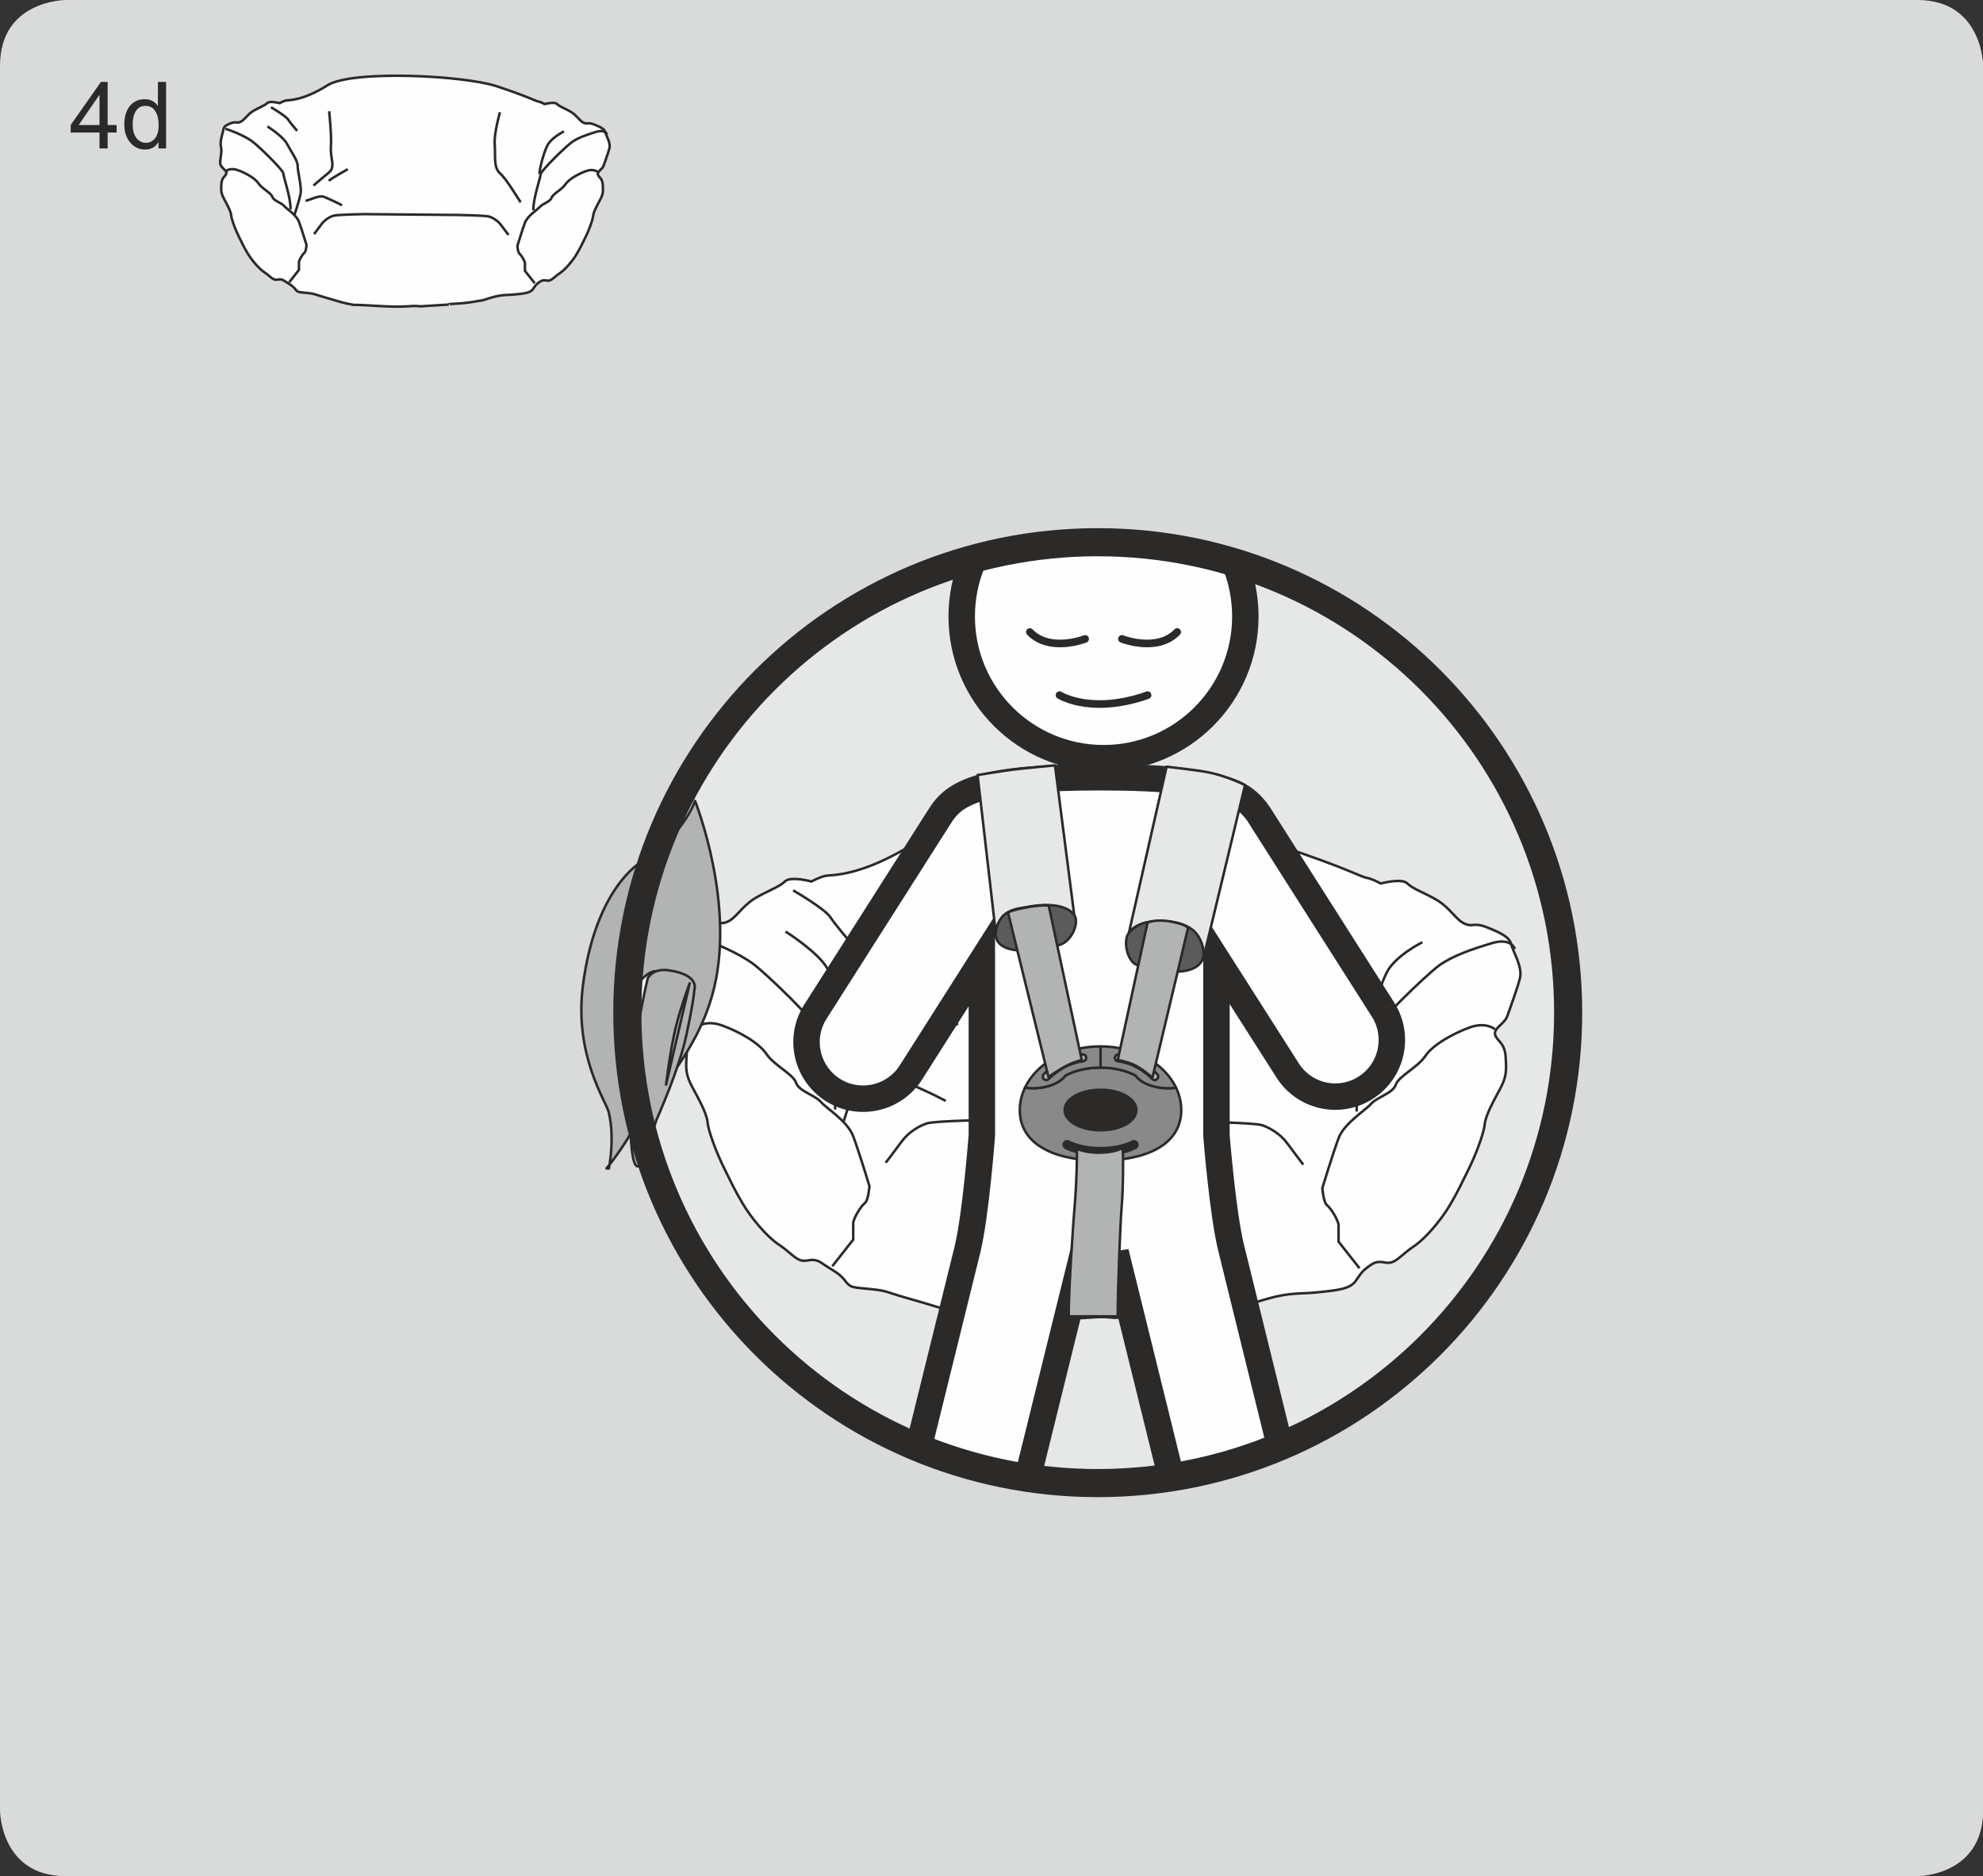 <?xml version="1.0" encoding="UTF-8"?>
<!DOCTYPE svg PUBLIC "-//W3C//DTD SVG 1.1//EN" "http://www.w3.org/Graphics/SVG/1.1/DTD/svg11.dtd">
<!-- Creator: CorelDRAW 2017 -->
<svg xmlns="http://www.w3.org/2000/svg" xml:space="preserve" width="60.25mm" height="57mm" version="1.1" style="shape-rendering:geometricPrecision; text-rendering:geometricPrecision; image-rendering:optimizeQuality; fill-rule:evenodd; clip-rule:evenodd"
viewBox="0 0 2840.12 2686.92"
 xmlns:xlink="http://www.w3.org/1999/xlink">
 <rect x="0" y="0" width="2840.12" height="2686.92" fill="#333333" stroke="none"/>
 <defs>
  <style type="text/css">
   <![CDATA[
    .str4 {stroke:#2B2A29;stroke-width:0;stroke-miterlimit:22.926}
    .str7 {stroke:#2B2A29;stroke-width:40.26;stroke-miterlimit:4}
    .str5 {stroke:#2B2A29;stroke-width:37.88;stroke-miterlimit:4}
    .str2 {stroke:#2B2A29;stroke-width:3.59;stroke-miterlimit:4}
    .str3 {stroke:#2B2A29;stroke-width:3.59;stroke-linejoin:round;stroke-miterlimit:4}
    .str6 {stroke:#2B2A29;stroke-width:10.91;stroke-linecap:round;stroke-linejoin:round;stroke-miterlimit:4}
    .str0 {stroke:#2B2A29;stroke-width:11.71;stroke-linecap:round;stroke-linejoin:round;stroke-miterlimit:4}
    .str1 {stroke:#2B2A29;stroke-width:3.59;stroke-linecap:round;stroke-linejoin:round;stroke-miterlimit:4}
    .fil2 {fill:none}
    .fil5 {fill:none;fill-rule:nonzero}
    .fil1 {fill:#FEFEFE}
    .fil9 {fill:#E6E7E7}
    .fil3 {fill:#B2B3B3}
    .fil11 {fill:#898989}
    .fil10 {fill:#5B5B5B}
    .fil12 {fill:#2B2A29}
    .fil8 {fill:#FEFEFE;fill-rule:nonzero}
    .fil7 {fill:#E6E7E7;fill-rule:nonzero}
    .fil0 {fill:#D9DADA;fill-rule:nonzero}
    .fil4 {fill:#B2B3B3;fill-rule:nonzero}
    .fil6 {fill:#2B2A29;fill-rule:nonzero}
    .fil13 {fill:#2B2A29;fill-rule:nonzero}
   ]]>
  </style>
 </defs>
 <g id="Слой_x0020_1">
  <path class="fil0" d="M94.27 0c0,0 -94.27,0 -94.27,94.27l0 2498.38c0,0 0,94.27 94.27,94.27l2651.57 0c0,0 94.27,0 94.27,-94.27l0 -2498.38c0,0 0,-94.27 -94.27,-94.27l-2651.57 0z"/>
  <path class="fil1" d="M743.98 856.74c0,0 98.38,-350.85 410.15,-415.24 311.77,-64.39 426.98,-50.84 426.98,-50.84l3.41 101.69c0,0 -644.24,-71.37 -740.05,362.64 -22.47,101.64 24.99,189.76 24.99,189.76l-91.49 -27.11 -33.99 -160.9z"/>
  <path class="fil2 str0" d="M743.98 856.74c0,0 98.38,-350.85 410.15,-415.24 311.77,-64.39 426.98,-50.84 426.98,-50.84l3.41 101.69c0,0 -644.24,-71.37 -740.05,362.64 -22.47,101.64 24.99,189.76 24.99,189.76l-91.49 -27.11 -33.99 -160.9"/>
  <path class="fil1" d="M2401.33 856.74c0,0 -98.36,-350.85 -410.15,-415.24 -311.8,-64.39 -427.03,-50.84 -427.03,-50.84l-3.42 101.69c0,0 644.31,-71.37 740.11,362.64 22.49,101.64 -24.96,189.76 -24.96,189.76l91.46 -27.11 33.99 -160.9z"/>
  <path class="fil2 str0" d="M2401.33 856.74c0,0 -98.36,-350.85 -410.15,-415.24 -311.8,-64.39 -427.03,-50.84 -427.03,-50.84l-3.42 101.69c0,0 644.31,-71.37 740.11,362.64 22.49,101.64 -24.96,189.76 -24.96,189.76l91.46 -27.11 33.99 -160.9"/>
  <path class="fil3" d="M2271.85 1673.48c0,0 -8.88,-41.51 0,-80.09 3.69,-15.9 50.1,-81.73 37.08,-182.47 -17.86,-138.34 -81.6,-175.05 -81.6,-175.05 0,0 -57.41,-33.94 -78.97,-88.7 0,0 -60.6,151.4 -24.51,278.25 25.53,89.92 87.95,145.64 108.09,183.11 20.19,37.5 43.27,64.87 43.27,64.87l-3.36 0.08z"/>
  <path class="fil2 str1" d="M2271.85 1673.48c0,0 -8.88,-41.51 0,-80.09 3.69,-15.9 50.1,-81.73 37.08,-182.47 -17.86,-138.34 -81.6,-175.05 -81.6,-175.05 0,0 -57.41,-33.94 -78.97,-88.7 0,0 -60.6,151.4 -24.51,278.25 25.53,89.92 87.95,145.64 108.09,183.11 20.19,37.5 43.27,64.87 43.27,64.87l-3.36 0.08"/>
  <path class="fil4" d="M867.9 923.97c-24.13,8.2 -37.02,34.41 -28.79,58.53l85.46 250.76c8.28,24.08 34.46,37 58.59,28.8 24.13,-8.27 37.03,-34.47 28.8,-58.57l-85.52 -250.76c-8.24,-24.1 -34.41,-36.97 -58.54,-28.77z"/>
  <path class="fil5 str1" d="M867.9 923.97c-24.13,8.2 -37.02,34.41 -28.79,58.53l85.46 250.76c8.28,24.08 34.46,37 58.59,28.8 24.13,-8.27 37.03,-34.47 28.8,-58.57l-85.52 -250.76c-8.24,-24.1 -34.41,-36.97 -58.54,-28.77"/>
  <path class="fil6" d="M859.14 969.45c-4.53,0.45 -7.85,4.58 -7.37,9.1 0.45,4.57 4.54,7.9 9.11,7.41l59.2 -6.12c4.54,-0.5 7.87,-4.57 7.37,-9.14 -0.41,-4.54 -4.53,-7.85 -9.1,-7.33l-59.22 6.09z"/>
  <path class="fil5 str2" d="M859.14 969.45c-4.53,0.45 -7.85,4.58 -7.37,9.1 0.45,4.57 4.54,7.9 9.11,7.41l59.2 -6.12c4.54,-0.5 7.87,-4.57 7.37,-9.14 -0.41,-4.54 -4.53,-7.85 -9.1,-7.33l-59.22 6.09"/>
  <path class="fil6" d="M889.21 1038.96c-4.57,0.5 -7.88,4.53 -7.43,9.13 0.52,4.51 4.56,7.83 9.13,7.37l59.22 -6.16c4.57,-0.48 7.9,-4.52 7.4,-9.09 -0.48,-4.53 -4.52,-7.87 -9.09,-7.37l-59.22 6.12z"/>
  <path class="fil5 str2" d="M889.21 1038.96c-4.57,0.5 -7.88,4.53 -7.43,9.13 0.52,4.51 4.56,7.83 9.13,7.37l59.22 -6.16c4.57,-0.48 7.9,-4.52 7.4,-9.09 -0.48,-4.53 -4.52,-7.87 -9.09,-7.37l-59.22 6.12"/>
  <path class="fil6" d="M918 1108.45c-4.58,0.49 -7.9,4.53 -7.43,9.1 0.51,4.57 4.55,7.87 9.13,7.41l59.22 -6.12c4.57,-0.47 7.85,-4.57 7.4,-9.11 -0.49,-4.57 -4.54,-7.9 -9.1,-7.43l-59.22 6.15z"/>
  <path class="fil5 str2" d="M918 1108.45c-4.58,0.49 -7.9,4.53 -7.43,9.1 0.51,4.57 4.55,7.87 9.13,7.41l59.22 -6.12c4.57,-0.47 7.85,-4.57 7.4,-9.11 -0.49,-4.57 -4.54,-7.9 -9.1,-7.43l-59.22 6.15"/>
  <path class="fil6" d="M938.53 1177.92c-4.54,0.5 -7.88,4.57 -7.4,9.15 0.5,4.59 4.54,7.85 9.13,7.43l59.22 -6.15c4.57,-0.47 7.85,-4.57 7.4,-9.1 -0.48,-4.62 -4.57,-7.9 -9.13,-7.48l-59.22 6.15z"/>
  <path class="fil5 str2" d="M938.53 1177.92c-4.54,0.5 -7.88,4.57 -7.4,9.15 0.5,4.59 4.54,7.85 9.13,7.43l59.22 -6.15c4.57,-0.47 7.85,-4.57 7.4,-9.1 -0.48,-4.62 -4.57,-7.9 -9.13,-7.48l-59.22 6.15"/>
  <path class="fil3" d="M843.6 856.76c45.66,132.62 135.08,404.26 135.08,404.26 0,0 -70.84,43.8 -134.86,10.05 -40.1,-21.19 -43.49,-66.95 -43.49,-66.95 0,0 -18.93,-3.26 -27.87,-49.02 -10.72,-55.03 -27.8,-296.64 -27.8,-296.64 0,0 6.68,68.73 33.36,97.08 39.68,42.22 56.87,-28.95 56.87,-28.95l8.72 -69.83z"/>
  <path class="fil2 str1" d="M843.6 856.76c45.66,132.62 135.08,404.26 135.08,404.26 0,0 -70.84,43.8 -134.86,10.05 -40.1,-21.19 -43.49,-66.95 -43.49,-66.95 0,0 -18.93,-3.26 -27.87,-49.02 -10.72,-55.03 -27.8,-296.64 -27.8,-296.64 0,0 6.68,68.73 33.36,97.08 39.68,42.22 56.87,-28.95 56.87,-28.95l8.72 -69.83"/>
  <path class="fil3" d="M808.82 1190.8c0,0 -10.04,-128.2 -23.41,-190.68l23.41 190.68z"/>
  <path class="fil2 str1" d="M808.82 1190.8c0,0 -10.04,-128.2 -23.41,-190.68l23.41 190.68"/>
  <path class="fil4" d="M2280.76 921.08c24.1,8.23 36.97,34.41 28.78,58.54l-85.47 250.76c-8.27,24.13 -34.44,37 -58.57,28.8 -24.1,-8.26 -37.05,-34.47 -28.8,-58.57l85.52 -250.74c8.16,-24.11 34.41,-36.98 58.54,-28.78z"/>
  <path class="fil5 str1" d="M2280.76 921.08c24.1,8.23 36.97,34.41 28.78,58.54l-85.47 250.76c-8.27,24.13 -34.44,37 -58.57,28.8 -24.1,-8.26 -37.05,-34.47 -28.8,-58.57l85.52 -250.74c8.16,-24.11 34.41,-36.98 58.54,-28.78"/>
  <path class="fil6" d="M2289.53 966.56c4.52,0.48 7.88,4.57 7.37,9.09 -0.5,4.57 -4.51,7.9 -9.12,7.42l-59.2 -6.12c-4.57,-0.49 -7.85,-4.57 -7.43,-9.11 0.51,-4.52 4.55,-7.85 9.13,-7.37l59.25 6.09z"/>
  <path class="fil5 str2" d="M2289.53 966.56c4.52,0.48 7.88,4.57 7.37,9.09 -0.5,4.57 -4.51,7.9 -9.12,7.42l-59.2 -6.12c-4.57,-0.49 -7.85,-4.57 -7.43,-9.11 0.51,-4.52 4.55,-7.85 9.13,-7.37l59.25 6.09"/>
  <path class="fil6" d="M2259.46 1036.07c4.52,0.5 7.88,4.53 7.36,9.13 -0.5,4.51 -4.51,7.83 -9.11,7.37l-59.23 -6.15c-4.54,-0.49 -7.83,-4.53 -7.37,-9.1 0.49,-4.53 4.56,-7.87 9.13,-7.37l59.22 6.12z"/>
  <path class="fil5 str2" d="M2259.46 1036.07c4.52,0.5 7.88,4.53 7.36,9.13 -0.5,4.51 -4.51,7.83 -9.11,7.37l-59.23 -6.15c-4.54,-0.49 -7.83,-4.53 -7.37,-9.1 0.49,-4.53 4.56,-7.87 9.13,-7.37l59.22 6.12"/>
  <path class="fil6" d="M2230.67 1105.55c4.54,0.5 7.88,4.54 7.4,9.13 -0.5,4.58 -4.54,7.83 -9.13,7.39l-59.25 -6.12c-4.51,-0.43 -7.83,-4.51 -7.37,-9.12 0.48,-4.55 4.56,-7.9 9.13,-7.4l59.22 6.12z"/>
  <path class="fil5 str2" d="M2230.67 1105.55c4.54,0.5 7.88,4.54 7.4,9.13 -0.5,4.58 -4.54,7.83 -9.13,7.39l-59.25 -6.12c-4.51,-0.43 -7.83,-4.51 -7.37,-9.12 0.48,-4.55 4.56,-7.9 9.13,-7.4l59.22 6.12"/>
  <path class="fil6" d="M2210.1 1175.03c4.58,0.5 7.89,4.57 7.43,9.14 -0.51,4.59 -4.57,7.89 -9.13,7.43l-59.25 -6.15c-4.54,-0.47 -7.85,-4.57 -7.37,-9.1 0.49,-4.62 4.54,-7.9 9.1,-7.48l59.22 6.15z"/>
  <path class="fil5 str2" d="M2210.1 1175.03c4.58,0.5 7.89,4.57 7.43,9.14 -0.51,4.59 -4.57,7.89 -9.13,7.43l-59.25 -6.15c-4.54,-0.47 -7.85,-4.57 -7.37,-9.1 0.49,-4.62 4.54,-7.9 9.1,-7.48l59.22 6.15"/>
  <path class="fil3" d="M2300.55 856.49c-45.73,132.67 -134.55,404.53 -134.55,404.53 0,0 70.87,43.8 134.9,10.05 40.1,-21.19 43.45,-66.94 43.45,-66.94 0,0 18.96,-3.31 27.87,-49.07 10.76,-55.03 27.01,-296 27.01,-296 0,0 -4.92,67.12 -30.87,96.3 -44.6,50.16 -59.7,-28.85 -59.7,-28.85l-8.12 -70.01z"/>
  <path class="fil2 str1" d="M2300.55 856.49c-45.73,132.67 -134.55,404.53 -134.55,404.53 0,0 70.87,43.8 134.9,10.05 40.1,-21.19 43.45,-66.94 43.45,-66.94 0,0 18.96,-3.31 27.87,-49.07 10.76,-55.03 27.01,-296 27.01,-296 0,0 -4.92,67.12 -30.87,96.3 -44.6,50.16 -59.7,-28.85 -59.7,-28.85l-8.12 -70.01"/>
  <path class="fil3" d="M2335.86 1190.8c0,0 10.05,-128.2 23.38,-190.68l-23.38 190.68z"/>
  <path class="fil2 str1" d="M2335.86 1190.8c0,0 10.05,-128.2 23.38,-190.68l-23.38 190.68"/>
  <path class="fil1" d="M2251.42 1465.23c-8.76,-61.83 -43.5,-77.73 -47.73,-73.72 -3.22,2.99 34.21,147.59 34.21,147.59 0,0 19.37,-32.24 13.52,-73.87z"/>
  <path class="fil2 str1" d="M2251.42 1465.23c-8.76,-61.83 -43.5,-77.73 -47.73,-73.72 -3.22,2.99 34.21,147.59 34.21,147.59 0,0 19.37,-32.24 13.52,-73.87"/>
  <path class="fil3" d="M2216.11 1400.91c0,0 30.32,119.67 24.51,224.95 -5.76,105.25 -31.01,-7.02 -36.72,-21.4 -3.24,-7.93 -32.13,-71.83 -42.86,-121.08 -11.44,-53.02 -11.59,-65.67 -11.59,-65.67 0,0 -8.88,-21.37 36.25,-28.02 23.8,-3.51 30.4,11.23 30.4,11.23z"/>
  <path class="fil2 str1" d="M2216.11 1400.91c0,0 30.32,119.67 24.51,224.95 -5.76,105.25 -31.01,-7.02 -36.72,-21.4 -3.24,-7.93 -32.13,-71.83 -42.86,-121.08 -11.44,-53.02 -11.59,-65.67 -11.59,-65.67 0,0 -8.88,-21.37 36.25,-28.02 23.8,-3.51 30.4,11.23 30.4,11.23"/>
  <path class="fil3" d="M2156.07 1408.34c0,0 12.42,32.56 19.72,62.11 8.21,33.21 14.15,82.95 14.15,82.95l-33.87 -145.06z"/>
  <path class="fil2 str1" d="M2156.07 1408.34c0,0 12.42,32.56 19.72,62.11 8.21,33.21 14.15,82.95 14.15,82.95l-33.87 -145.06"/>
  <path class="fil7" d="M1732.26 2569.03c222.44,0 528.32,-178.43 540.93,-183.64 106.98,-44.37 274.42,-228.09 337.03,-361.33 62.58,-133.22 96.22,-270.43 65.97,-399.64 -30.32,-129.08 -167.48,-288.47 -197.79,-330.84 -30.22,-42.39 -56.49,-58.57 -72.62,-62.61 -16.16,-4.04 -100.91,40.39 -131.23,52.48 -30.3,12.12 -32.23,18.19 -50.39,-18.16 -18.2,-36.31 1.98,-102.92 8.01,-137.24 6.07,-34.29 -1.98,-68.62 2.06,-108.98 4.01,-40.37 20.14,-129.16 20.14,-143.28 0,-14.12 20.17,-135.23 18.19,-161.47 -2.03,-26.24 -18.19,-161.49 -34.32,-195.76 -16.16,-34.31 -40.36,-74.7 -54.5,-98.91 -14.12,-24.21 -70.64,-86.77 -129.14,-98.93 0,0 -73.64,-16.63 -102.07,12.16 -28.43,28.77 -22.2,52.45 -70.62,60.53 -48.48,8.08 -119.05,2.03 -195.8,-6.03 -76.7,-8.08 -232.2,34.29 -276.62,28.27 -44.4,-6.07 -68.61,-50.45 -145.32,-68.65 -76.69,-18.19 -100.92,-38.36 -159.43,-26.28 -58.53,12.16 -115.02,74.72 -129.17,98.93 -14.14,24.21 -38.35,64.6 -54.5,98.91 -16.16,34.27 -32.29,169.52 -34.31,195.76 -2.03,26.24 18.14,147.36 18.14,161.47 0,14.12 16.16,102.9 20.2,143.28 4.03,40.36 -4.04,74.69 2,108.98 6.09,34.32 26.28,100.94 8.08,137.24 -18.16,36.35 -20.14,30.28 -50.45,18.16 -30.28,-12.09 -115.06,-56.52 -131.19,-52.48 -16.13,4.04 -42.37,20.22 -72.66,62.61 -30.25,42.37 -167.48,201.77 -197.74,330.84 -30.28,129.21 -50.47,266.42 12.12,399.64 62.54,133.24 230.04,351.2 337.01,395.62 106.98,44.37 224.05,149.35 540.93,149.35l359.05 0z"/>
  <path class="fil5 str3" d="M1732.26 2569.03c222.44,0 528.32,-178.43 540.93,-183.64 106.98,-44.37 274.42,-228.09 337.03,-361.33 62.58,-133.22 96.22,-270.43 65.97,-399.64 -30.32,-129.08 -167.48,-288.47 -197.79,-330.84 -30.22,-42.39 -56.49,-58.57 -72.62,-62.61 -16.16,-4.04 -100.91,40.39 -131.23,52.48 -30.3,12.12 -32.23,18.19 -50.39,-18.16 -18.2,-36.31 1.98,-102.92 8.01,-137.24 6.07,-34.29 -1.98,-68.62 2.06,-108.98 4.01,-40.37 20.14,-129.16 20.14,-143.28 0,-14.12 20.17,-135.23 18.19,-161.47 -2.03,-26.24 -18.19,-161.49 -34.32,-195.76 -16.16,-34.31 -40.36,-74.7 -54.5,-98.91 -14.12,-24.21 -70.64,-86.77 -129.14,-98.93 0,0 -73.64,-16.63 -102.07,12.16 -28.43,28.77 -22.2,52.45 -70.62,60.53 -48.48,8.08 -119.05,2.03 -195.8,-6.03 -76.7,-8.08 -232.2,34.29 -276.62,28.27 -44.4,-6.07 -68.61,-50.45 -145.32,-68.65 -76.69,-18.19 -100.92,-38.36 -159.43,-26.28 -58.53,12.16 -115.02,74.72 -129.17,98.93 -14.14,24.21 -38.35,64.6 -54.5,98.91 -16.16,34.27 -32.29,169.52 -34.31,195.76 -2.03,26.24 18.14,147.36 18.14,161.47 0,14.12 16.16,102.9 20.2,143.28 4.03,40.36 -4.04,74.69 2,108.98 6.09,34.32 26.28,100.94 8.08,137.24 -18.16,36.35 -20.14,30.28 -50.45,18.16 -30.28,-12.09 -115.06,-56.52 -131.19,-52.48 -16.13,4.04 -42.37,20.22 -72.66,62.61 -30.25,42.37 -167.48,201.77 -197.74,330.84 -30.28,129.21 -50.47,266.42 12.12,399.64 62.54,133.24 230.04,351.2 337.01,395.62 106.98,44.37 224.05,149.35 540.93,149.35l359.05 0"/>
  <path class="fil8" d="M1682.66 1881.98c-1.4,-3.3 28.97,-0.6 78.14,-8.8 49.19,-8.27 20.18,-3.54 54.29,-13.1 34.1,-9.63 46.89,-6.62 72.83,-9.33 25.99,-2.76 44.98,-4.46 53.13,-15.45 8.23,-10.97 7.83,-13.63 21.5,-23.21 13.64,-9.6 20.47,-1.37 30.02,-4.09 9.56,-2.76 16.39,-12.34 32.74,-23.3 16.39,-10.97 38.25,-37.03 50.55,-57.54 12.27,-20.59 17.71,-32.89 27.27,-52.12 9.63,-19.22 21.87,-50.68 23.26,-64.35 1.33,-13.7 12.31,-32.86 21.79,-50.69 9.56,-17.84 9.59,-26.04 8.23,-46.6 -1.4,-20.57 -12.31,-21.97 -15.03,-31.49 -2.68,-9.63 13.64,-15.1 17.72,-27.46 4.14,-12.37 13.66,-37 17.78,-53.46 4.11,-16.39 -9.55,-37 -12.24,-47.96 -2.83,-10.94 -13.7,-16.43 -34.24,-24.63 -20.4,-8.24 -20.4,0 -32.71,-5.51 -12.27,-5.47 -20.5,-21.93 -38.21,-32.89 -17.78,-10.99 -35.54,-16.46 -43.7,-24.66 -8.18,-8.26 -38.25,0 -38.25,0 0,0 -12.24,-6.87 -20.46,-8.2 -8.24,-1.4 -27.27,-13.64 -127,-46.66 -99.63,-33.01 -443.91,-50.8 -520.3,-2.84 -76.45,47.99 -118.77,45.22 -126.94,46.61 -8.26,1.38 -20.51,8.22 -20.51,8.22 0,0 -30.05,-8.26 -38.24,0 -8.17,8.2 -25.91,13.67 -43.67,24.63 -17.78,11.03 -25.95,27.42 -38.25,32.89 -12.27,5.5 -12.27,-2.71 -32.78,5.5 -20.47,8.24 -18.47,13.69 -21.22,24.68 -2.69,11.01 -9.93,31.53 -5.82,47.94 4.08,16.48 -5.7,41.16 -1.61,53.48 4.11,12.34 20.45,17.82 17.74,27.37 -2.72,9.64 -13.67,10.99 -15.03,31.55 -1.36,20.57 -1.33,28.77 8.23,46.63 9.51,17.79 20.47,37 21.82,50.69 1.36,13.67 13.67,45.15 23.23,64.34 9.53,19.19 15,31.53 27.31,52.06 12.27,20.59 34.1,46.65 50.52,57.61 16.4,10.94 23.23,20.53 32.74,23.26 9.56,2.71 16.4,-5.45 30.07,4.11 13.63,9.56 24.55,13.72 32.74,24.7 8.2,10.93 10.91,9.6 36.85,12.32 25.95,2.74 18.48,3.36 52.64,12.94 34.14,9.59 54.49,16.81 69.83,19.64 49.09,8.88 -23.93,0.15 86.71,6.99 110.72,6.85 99.6,-2.6 140.48,1.55l86.03 -5.35z"/>
  <path class="fil5 str2" d="M1682.66 1881.98c-1.4,-3.3 28.97,-0.6 78.14,-8.8 49.19,-8.27 20.18,-3.54 54.29,-13.1 34.1,-9.63 46.89,-6.62 72.83,-9.33 25.99,-2.76 44.98,-4.46 53.13,-15.45 8.23,-10.97 7.83,-13.63 21.5,-23.21 13.64,-9.6 20.47,-1.37 30.02,-4.09 9.56,-2.76 16.39,-12.34 32.74,-23.3 16.39,-10.97 38.25,-37.03 50.55,-57.54 12.27,-20.59 17.71,-32.89 27.27,-52.12 9.63,-19.22 21.87,-50.68 23.26,-64.35 1.33,-13.7 12.31,-32.86 21.79,-50.69 9.56,-17.84 9.59,-26.04 8.23,-46.6 -1.4,-20.57 -12.31,-21.97 -15.03,-31.49 -2.68,-9.63 13.64,-15.1 17.72,-27.46 4.14,-12.37 13.66,-37 17.78,-53.46 4.11,-16.39 -9.55,-37 -12.24,-47.96 -2.83,-10.94 -13.7,-16.43 -34.24,-24.63 -20.4,-8.24 -20.4,0 -32.71,-5.51 -12.27,-5.47 -20.5,-21.93 -38.21,-32.89 -17.78,-10.99 -35.54,-16.46 -43.7,-24.66 -8.18,-8.26 -38.25,0 -38.25,0 0,0 -12.24,-6.87 -20.46,-8.2 -8.24,-1.4 -27.27,-13.64 -127,-46.66 -99.63,-33.01 -443.91,-50.8 -520.3,-2.84 -76.45,47.99 -118.77,45.22 -126.94,46.61 -8.26,1.38 -20.51,8.22 -20.51,8.22 0,0 -30.05,-8.26 -38.24,0 -8.17,8.2 -25.91,13.67 -43.67,24.63 -17.78,11.03 -25.95,27.42 -38.25,32.89 -12.27,5.5 -12.27,-2.71 -32.78,5.5 -20.47,8.24 -18.47,13.69 -21.22,24.68 -2.69,11.01 -9.93,31.53 -5.82,47.94 4.08,16.48 -5.7,41.16 -1.61,53.48 4.11,12.34 20.45,17.82 17.74,27.37 -2.72,9.64 -13.67,10.99 -15.03,31.55 -1.36,20.57 -1.33,28.77 8.23,46.63 9.51,17.79 20.47,37 21.82,50.69 1.36,13.67 13.67,45.15 23.23,64.34 9.53,19.19 15,31.53 27.31,52.06 12.27,20.59 34.1,46.65 50.52,57.61 16.4,10.94 23.23,20.53 32.74,23.26 9.56,2.71 16.4,-5.45 30.07,4.11 13.63,9.56 24.55,13.72 32.74,24.7 8.2,10.93 10.91,9.6 36.85,12.32 25.95,2.74 18.48,3.36 52.64,12.94 34.14,9.59 54.49,16.81 69.83,19.64 49.09,8.88 -23.93,0.15 86.71,6.99 110.72,6.85 99.6,-2.6 140.48,1.55l86.03 -5.35"/>
  <path class="fil5 str2" d="M1866.58 1667.94c0,0 -12.54,-16.31 -22.58,-30.07 -10.04,-13.79 -25.04,-22.57 -36.32,-26.36 -11.29,-3.78 -94.01,-5.02 -94.01,-5.02l-292.21 -2.61c0,0 -82.73,1.24 -94.06,5.01 -11.22,3.76 -26.26,12.55 -36.3,26.34 -10.05,13.78 -22.58,30.03 -22.58,30.03"/>
  <polyline class="fil5 str4" points="723.81,1264.62 723.78,1264.84 723.69,1265.45 723.53,1266.46 723.31,1267.82 723.02,1269.53 722.67,1271.55 722.26,1273.86 721.79,1276.45 721.25,1279.27 720.65,1282.33 719.98,1285.58 719.25,1289.01 718.46,1292.6 717.61,1296.32 716.69,1300.15 715.8,1303.7 "/>
  <polyline class="fil5 str4" points="703.09,1341.47 702.43,1342.92 700.75,1346.26 699.01,1349.43 697.21,1352.37 695.34,1355.08 693.41,1357.54 691.42,1359.71 691.42,1359.71 689.34,1361.96 687.17,1364.61 684.92,1367.65 682.6,1371.05 680.58,1374.23 "/>
  <polyline class="fil5 str4" points="661.85,1409.44 660.27,1412.78 657.81,1418.12 655.4,1423.5 653.04,1428.87 650.74,1434.22 648.52,1439.52 646.38,1444.74 645.87,1446 "/>
  <polyline class="fil5 str4" points="632.46,1483.57 631.86,1485.8 631.33,1488.16 631,1490.08 630.88,1491.54 630.88,1491.54 630.85,1493.2 630.74,1495.76 630.58,1499.15 630.37,1503.33 630.12,1508.27 629.85,1513.93 629.54,1520.24 629.41,1523.27 "/>
  <polyline class="fil5 str4" points="627.97,1563.15 627.8,1569.78 627.61,1579.57 627.46,1589.69 627.38,1600.1 627.38,1603.06 "/>
  <polyline class="fil5 str4" points="627.81,1642.96 627.83,1643.7 628.19,1654.88 628.66,1666.08 629.26,1677.28 629.62,1682.83 "/>
  <polyline class="fil5 str4" points="633.26,1722.56 634.42,1731.51 635.95,1741.71 637.67,1751.59 639.59,1761.12 639.77,1761.92 "/>
  <polyline class="fil5 str4" points="650.24,1800.42 652.19,1806.61 655.24,1815.83 658.43,1825.07 661.74,1834.31 663.18,1838.17 "/>
  <polyline class="fil5 str4" points="677.86,1875.27 679.72,1879.72 683.5,1888.52 687.3,1897.17 691.11,1905.65 693.92,1911.8 "/>
  <polyline class="fil5 str4" points="711.21,1947.76 713.36,1952.04 716.83,1958.83 720.2,1965.3 723.44,1971.42 726.55,1977.19 729.5,1982.58 729.79,1983.09 "/>
  <polyline class="fil5 str4" points="751.29,2016.63 754,2020.05 757.9,2024.86 762.23,2030.08 766.96,2035.67 772.06,2041.59 776.96,2047.19 "/>
  <polyline class="fil5 str4" points="803.94,2076.59 808.95,2081.81 815.87,2088.91 822.95,2096.01 830.15,2103.08 832.06,2104.91 "/>
  <polyline class="fil5 str4" points="861.54,2131.79 866.95,2136.39 874.28,2142.36 881.53,2148 888.68,2153.28 893.02,2156.29 "/>
  <polyline class="fil5 str4" points="928.1,2175.03 933.43,2176.51 933.43,2176.51 938.92,2177.82 944.45,2179.33 950,2181.01 955.6,2182.86 961.22,2184.85 966.22,2186.74 "/>
  <polyline class="fil5 str4" points="1002.8,2202.66 1007.03,2204.66 1012.84,2207.41 1018.65,2210.2 1024.46,2212.98 1030.29,2215.76 1036.12,2218.53 1038.84,2219.8 "/>
  <polyline class="fil5 str4" points="1075.45,2235.66 1076.89,2236.22 1082.69,2238.36 1088.47,2240.36 1094.24,2242.21 1099.99,2243.9 1105.72,2245.42 1111.43,2246.74 1113.61,2247.17 "/>
  <polyline class="fil5 str4" points="1152.99,2253.61 1160.11,2254.66 1168.72,2255.89 1177.65,2257.14 1186.87,2258.4 1192.51,2259.15 "/>
  <polyline class="fil5 str4" points="1232.1,2264.18 1235.9,2264.64 1246.05,2265.85 1256.23,2267.03 1266.4,2268.18 1271.75,2268.76 "/>
  <polyline class="fil5 str4" points="1311.45,2272.84 1315.91,2273.27 1325.29,2274.12 1334.41,2274.9 1343.24,2275.62 1351.21,2276.2 "/>
  <polyline class="fil5 str4" points="1391.07,2278.09 1393.76,2278.11 1393.76,2278.11 1399.24,2278.13 1404.72,2278.16 1410.22,2278.22 1415.73,2278.29 1421.25,2278.39 1426.78,2278.5 1430.97,2278.59 "/>
  <polyline class="fil5 str4" points="1470.87,2279.67 1471.22,2279.68 1476.8,2279.84 1482.37,2279.99 1487.95,2280.14 1493.52,2280.28 1499.1,2280.41 1504.67,2280.53 1510.24,2280.63 1510.76,2280.63 "/>
  <polyline class="fil5 str4" points="1550.67,2280.75 1554.6,2280.69 1560.11,2280.57 1565.61,2280.42 1571.1,2280.24 1571.1,2280.24 1576.59,2280.05 1582.12,2279.86 1587.7,2279.67 1590.56,2279.58 "/>
  <polyline class="fil5 str4" points="1630.43,2277.85 1635.13,2277.57 1641.5,2277.15 1648.01,2276.67 1654.64,2276.14 1661.41,2275.54 1668.33,2274.87 1670.2,2274.67 "/>
  <polyline class="fil5 str4" points="1709.78,2269.57 1713.26,2269.04 1721.38,2267.72 1729.71,2266.28 1738.26,2264.73 1747.01,2263.04 1749.07,2262.63 "/>
  <polyline class="fil5 str4" points="1788.05,2254.05 1794.28,2252.55 1804.48,2249.99 1804.48,2249.99 1814.89,2247.26 1825.44,2244.34 1826.66,2243.99 "/>
  <polyline class="fil5 str4" points="1864.8,2232.26 1868.58,2231.03 1879.48,2227.37 1890.38,2223.59 1901.25,2219.72 1902.53,2219.26 "/>
  <polyline class="fil5 str4" points="1939.88,2205.19 1944.02,2203.56 1954.41,2199.42 1964.64,2195.27 1974.67,2191.11 1976.86,2190.19 "/>
  <polyline class="fil5 str4" points="2013.45,2174.27 2021.12,2170.78 2029.51,2166.9 2037.54,2163.11 2045.18,2159.44 2049.56,2157.28 "/>
  <polyline class="fil5 str4" points="2084.79,2138.55 2086.02,2137.82 2089.76,2135.48 2089.76,2135.48 2093.15,2133.3 2096.43,2131.22 2099.6,2129.23 2102.68,2127.33 2105.65,2125.5 2108.54,2123.76 2111.35,2122.09 2114.07,2120.49 2116.72,2118.94 2118.83,2117.73 "/>
  <polyline class="fil5 str4" points="2153.74,2098.39 2154.68,2097.85 2156.77,2096.64 2158.88,2095.4 2161,2094.13 2163.15,2092.82 2165.33,2091.46 2167.54,2090.07 2167.54,2090.07 2170.07,2088.26 2173.18,2085.7 2176.84,2082.44 2180.99,2078.51 2185.29,2074.28 "/>
  <polyline class="fil5 str4" points="2212.71,2045.29 2214.19,2043.67 2220.73,2036.41 2227.44,2028.85 2234.31,2021.05 2239.19,2015.43 "/>
  <polyline class="fil5 str4" points="2265.07,1985.05 2269.33,1979.94 2276.2,1971.62 2282.93,1963.37 2289.48,1955.25 2290.34,1954.17 "/>
  <polyline class="fil5 str4" points="2314.76,1922.61 2318.15,1918.03 2322.79,1911.59 2326.97,1905.59 2330.65,1900.08 2333.79,1895.11 2336.36,1890.71 2336.98,1889.5 "/>
  <polyline class="fil5 str4" points="2355.88,1854.35 2356.11,1853.94 2360.37,1846.45 2364.91,1838.52 2369.68,1830.21 2374.66,1821.56 2375.71,1819.73 "/>
  <polyline class="fil5 str4" points="2395.62,1785.14 2395.94,1784.59 2401.42,1775.01 2406.91,1765.38 2412.36,1755.77 2415.35,1750.45 "/>
  <polyline class="fil5 str4" points="2434.64,1715.51 2437.79,1709.66 2442.28,1701.17 2446.48,1693.04 2450.37,1685.33 2452.94,1680.05 "/>
  <polyline class="fil5 str4" points="2466.32,1642.68 2466.73,1639.27 2467.31,1634.18 2467.95,1628.38 2468.64,1621.93 2469.38,1614.89 2470.16,1607.33 2470.6,1603 "/>
  <polyline class="fil5 str4" points="2474.57,1563.3 2475.44,1554.38 2476.36,1544.87 2477.29,1535.33 2478.2,1525.82 2478.41,1523.58 "/>
  <polyline class="fil5 str4" points="2482.21,1483.85 2482.48,1480.97 2483.24,1472.97 2483.95,1465.43 2484.61,1458.43 2485.21,1452.01 2485.75,1446.25 2485.95,1444.11 "/>
  <line class="fil5 str4" x1="2485.68" y1="1394.32" x2="2481.79" y2= "1354.6" />
  <line class="fil5 str4" x1="2477.89" y1="1314.88" x2="2476.56" y2= "1301.36" />
  <line class="fil5 str4" x1="2477.89" y1="1314.88" x2="2476.56" y2= "1301.36" />
  <polyline class="fil5 str4" points="2221.59,521.21 2221.48,521.3 2221.17,521.59 2220.65,522.07 2219.93,522.76 2219.02,523.64 2217.93,524.72 2216.65,526.02 2215.21,527.52 2213.59,529.23 2211.82,531.17 2209.88,533.31 2207.8,535.68 2205.57,538.27 2203.21,541.08 2200.71,544.13 2198.09,547.41 2195.34,550.92 2195.21,551.09 "/>
  <polyline class="fil5 str4" points="2172.32,583.77 2169.77,587.77 2166.21,593.52 2162.58,599.53 2158.9,605.8 2155.18,612.34 2151.99,618.1 "/>
  <polyline class="fil5 str4" points="2133.49,653.46 2132.83,654.73 2129.44,661.23 2126.17,667.47 2123.02,673.49 2119.98,679.3 2117.04,684.91 2115,688.82 "/>
  <polyline class="fil5 str4" points="2097.01,724.44 2096.79,724.9 2094.59,729.54 2092.45,734.16 2090.37,738.79 2088.33,743.42 2086.34,748.09 2084.39,752.81 2082.47,757.59 2081.13,761.05 "/>
  <polyline class="fil5 str4" points="2068.28,798.82 2067.82,800.34 2066,806.5 2066,806.5 2064.26,812.63 2062.69,818.45 2061.27,824 2059.98,829.29 2058.83,834.33 2058.17,837.41 "/>
  <polyline class="fil5 str4" points="2051.52,876.75 2051.11,879.43 2050.54,883.07 2049.94,886.72 2049.3,890.4 2048.6,894.12 2047.83,897.9 2046.98,901.77 2046.04,905.74 2044.99,909.82 2043.83,914.05 2043.32,915.77 "/>
  <polyline class="fil5 str4" points="2029.66,953.24 2028.9,955.06 2026.31,961.11 2023.61,967.25 2020.82,973.47 2017.94,979.75 2014.96,986.09 2013.27,989.63 "/>
  <polyline class="fil5 str4" points="1995.14,1025.17 1992.2,1030.54 1988.74,1036.72 1985.24,1042.81 1981.7,1048.79 1978.15,1054.65 1975.03,1059.63 "/>
  <polyline class="fil5 str4" points="1952.03,1092.22 1949.44,1095.38 1945.9,1099.47 1942.4,1103.28 1938.93,1106.8 1935.5,1110.02 1932.12,1112.91 1928.79,1115.47 1925.52,1117.68 "/>
  <polyline class="fil5 str4" points="1952.03,1092.22 1949.44,1095.38 1945.9,1099.47 1942.4,1103.28 1938.93,1106.8 1935.5,1110.02 1932.12,1112.91 1928.79,1115.47 1925.52,1117.68 "/>
  <polyline class="fil5 str4" points="924.8,1026.91 925.01,1027.06 925.61,1027.53 926.56,1028.3 927.86,1029.37 929.47,1030.72 931.36,1032.37 933.5,1034.28 935.88,1036.46 938.46,1038.91 941.21,1041.61 944.11,1044.57 947.13,1047.77 950.25,1051.2 953.33,1054.73 "/>
  <polyline class="fil5 str4" points="976,1087.48 978.16,1091.59 980.75,1097.01 983.14,1102.59 985.3,1108.33 987.21,1114.22 988.83,1120.25 989.79,1124.77 "/>
  <polyline class="fil5 str4" points="991.12,1164.5 991.05,1165.8 990.73,1172.65 990.44,1179.54 990.19,1186.45 989.96,1193.37 989.76,1200.28 989.66,1204.38 "/>
  <polyline class="fil5 str4" points="988.95,1244.29 988.92,1246.93 988.86,1253.15 988.8,1259.22 988.75,1265.1 988.71,1270.79 988.67,1276.27 988.62,1281.53 988.61,1284.19 "/>
  <polyline class="fil5 str4" points="986.72,1323.98 986.47,1324.94 985.99,1326.76 985.45,1328.78 984.84,1330.99 984.18,1333.38 983.47,1335.94 982.72,1338.65 981.93,1341.5 981.1,1344.47 980.25,1347.56 979.37,1350.75 978.48,1354.02 977.58,1357.38 976.67,1360.8 976.22,1362.48 "/>
  <polyline class="fil5 str4" points="967.45,1401.4 967.32,1402.12 966.84,1405.21 966.43,1408.18 966.1,1411.02 965.85,1413.73 965.85,1413.73 965.64,1416.41 965.42,1419.19 965.19,1422.06 964.94,1425.02 964.69,1428.07 964.42,1431.19 964.15,1434.39 963.86,1437.67 963.57,1441 963.56,1441.1 "/>
  <polyline class="fil5 str4" points="959.8,1480.84 959.79,1480.86 959.42,1484.65 959.03,1488.46 958.64,1492.27 958.25,1496.08 957.86,1499.89 957.47,1503.7 957.07,1507.49 956.66,1511.26 956.26,1515.02 955.86,1518.74 955.67,1520.53 "/>
  <polyline class="fil5 str4" points="952.87,1560.32 952.83,1562.54 952.8,1566.1 952.8,1569.63 952.84,1573.12 952.91,1576.57 953.02,1579.99 953.15,1583.35 953.32,1586.67 953.52,1589.93 953.75,1593.13 954.01,1596.27 954.3,1599.34 954.39,1600.17 "/>
  <polyline class="fil5 str4" points="963.47,1638.86 963.92,1639.95 965.17,1642.88 966.54,1645.94 968.01,1649.14 969.58,1652.44 971.24,1655.86 973.01,1659.38 974.87,1662.98 976.81,1666.68 978.84,1670.43 980.95,1674.26 981.15,1674.62 "/>
  <polyline class="fil5 str4" points="1002.15,1708.54 1003.12,1709.97 1005.88,1713.92 1008.69,1717.83 1011.54,1721.7 1014.43,1725.5 1017.36,1729.25 1020.33,1732.92 1023.32,1736.51 1026.35,1740 1026.35,1740 1026.47,1740.14 "/>
  <polyline class="fil5 str4" points="1055.23,1767.75 1058.07,1770.04 1061.4,1772.63 1064.75,1775.17 1068.14,1777.66 1071.56,1780.1 1075.01,1782.49 1078.49,1784.84 1082,1787.15 1085.55,1789.43 1087.76,1790.82 "/>
  <polyline class="fil5 str4" points="1122.26,1810.87 1122.83,1811.19 1126.76,1813.35 1130.72,1815.53 1134.71,1817.72 1138.74,1819.94 1138.74,1819.94 1142.86,1822.19 1147.12,1824.49 1151.5,1826.82 1156,1829.19 1157.34,1829.88 "/>
  <polyline class="fil5 str4" points="1193.19,1847.42 1195.57,1848.51 1200.87,1850.88 1206.23,1853.22 1211.63,1855.51 1217.08,1857.77 1222.57,1859.97 1228.09,1862.12 1229.99,1862.83 "/>
  <polyline class="fil5 str4" points="1267.91,1875.24 1272.62,1876.48 1278.13,1877.83 1283.62,1879.05 1289.07,1880.16 1294.47,1881.12 1299.83,1881.95 1305.12,1882.63 1305.12,1882.63 1307.04,1882.86 "/>
  <polyline class="fil5 str4" points="1346.49,1888.84 1351.34,1889.71 1356.37,1890.64 1361.39,1891.58 1366.41,1892.54 1371.42,1893.5 1376.43,1894.46 1381.44,1895.43 1385.7,1896.25 "/>
  <polyline class="fil5 str4" points="1424.99,1903.26 1427.01,1903.59 1432.18,1904.37 1437.38,1905.11 1442.61,1905.81 1447.88,1906.47 1453.2,1907.07 1458.55,1907.63 1463.95,1908.13 1464.59,1908.18 "/>
  <polyline class="fil5 str4" points="1504.43,1910.37 1504.82,1910.38 1511.15,1910.59 1517.56,1910.76 1524.04,1910.91 1530.6,1911.05 1537.21,1911.16 1543.87,1911.26 1544.33,1911.26 "/>
  <polyline class="fil5 str4" points="1584.23,1911.62 1590.92,1911.67 1597.57,1911.7 1604.17,1911.75 1610.71,1911.79 1617.18,1911.84 1623.57,1911.9 1624.14,1911.91 "/>
  <polyline class="fil5 str4" points="1664.04,1912.66 1665.12,1912.69 1670.47,1912.88 1670.47,1912.88 1675.78,1913.07 1681.14,1913.21 1686.56,1913.32 1692.02,1913.39 1697.53,1913.41 1703.09,1913.39 1703.93,1913.39 "/>
  <polyline class="fil5 str4" points="1743.81,1911.95 1748.48,1911.64 1754.2,1911.21 1759.93,1910.73 1765.65,1910.19 1771.36,1909.61 1777.05,1908.97 1782.73,1908.28 1783.53,1908.18 "/>
  <polyline class="fil5 str4" points="1822.89,1901.62 1826.9,1900.76 1832.2,1899.56 1837.44,1898.3 1842.61,1896.97 1847.71,1895.59 1847.71,1895.59 1853.04,1894.08 1858.89,1892.41 1861.52,1891.65 "/>
  <polyline class="fil5 str4" points="1899.75,1880.2 1902.5,1879.35 1910.8,1876.75 1919.28,1874.06 1927.9,1871.29 1936.63,1868.43 1937.76,1868.06 "/>
  <polyline class="fil5 str4" points="1975.49,1855.06 1980.29,1853.32 1988.75,1850.2 1997.01,1847.05 2005.04,1843.91 2012.75,1840.78 "/>
  <polyline class="fil5 str4" points="2048.88,1823.86 2051.26,1822.54 2055.93,1819.69 2060.01,1816.91 2063.43,1814.22 2066.16,1811.63 2068.17,1809.14 2068.17,1809.14 2069.86,1806.59 2071.69,1803.82 2073.66,1800.83 2075.74,1797.65 2076.67,1796.23 "/>
  <polyline class="fil5 str4" points="2098.08,1762.55 2098.15,1762.43 2100.85,1758.05 2103.55,1753.63 2106.24,1749.18 2108.91,1744.72 2111.56,1740.26 2114.16,1735.82 2116.71,1731.41 2118.5,1728.27 "/>
  <polyline class="fil5 str4" points="2136.75,1692.8 2137.07,1692.07 2138.36,1688.93 2139.46,1685.99 2139.46,1685.99 2140.47,1683.12 2141.46,1680.19 2142.44,1677.22 2143.41,1674.18 2144.36,1671.11 2145.3,1667.99 2146.22,1664.83 2147.13,1661.64 2148.02,1658.43 2148.89,1655.18 2148.98,1654.84 "/>
  <polyline class="fil5 str4" points="2157.98,1615.97 2158.61,1612.82 2159.22,1609.7 2159.8,1606.62 2160.36,1603.58 2160.89,1600.59 2161.41,1597.66 2161.9,1594.78 2162.36,1591.97 2162.81,1589.23 2163.22,1586.56 2163.22,1586.56 2163.68,1583.67 2164.25,1580.29 2164.87,1576.66 "/>
  <polyline class="fil5 str4" points="2172.06,1537.41 2172.81,1533.38 2174,1526.98 2175.21,1520.49 2176.44,1513.93 2177.66,1507.33 2178.88,1500.73 2179.35,1498.17 "/>
  <polyline class="fil5 str4" points="2186.41,1458.9 2186.63,1457.61 2187.53,1452.31 2188.35,1447.33 2189.09,1442.72 2189.73,1438.49 2190.28,1434.7 2190.72,1431.38 2191.04,1428.55 2191.24,1426.27 2191.31,1424.55 2191.31,1424.55 2191.29,1423.09 2191.22,1421.54 2191.1,1419.9 2191.05,1419.36 "/>
  <polyline class="fil5 str4" points="2186.03,1379.77 2185.95,1378.98 2185.66,1375.83 2185.4,1372.6 2185.16,1369.29 2184.95,1365.89 2184.78,1362.42 2184.65,1358.87 2184.56,1355.24 2184.51,1351.53 2184.52,1347.75 2184.58,1343.89 2184.69,1339.95 2184.69,1339.92 "/>
  <polyline class="fil5 str4" points="2185.57,1300.03 2185.57,1297.13 2185.57,1294.05 2185.58,1291.02 2185.59,1288.04 2185.62,1285.1 2185.66,1282.2 2185.72,1279.33 2185.8,1276.48 2185.91,1273.65 2186.05,1270.85 2186.22,1268.05 2186.43,1265.26 2186.68,1262.47 2186.92,1260.16 "/>
  <polyline class="fil5 str4" points="2195.88,1221.36 2196.05,1220.84 2197.13,1217.63 2198.23,1214.4 2199.36,1211.17 2200.51,1207.94 2201.68,1204.72 2202.85,1201.52 2204.02,1198.35 2205.19,1195.2 2206.35,1192.09 2207.5,1189.03 2208.62,1186.01 2209.43,1183.83 "/>
  <path class="fil5 str2" d="M1136.01 1275.17c0,0 45.05,26.06 53.25,38.4 8.2,12.32 27.31,34.26 27.31,34.26"/>
  <path class="fil5 str2" d="M1314.89 1287.5c0,0 8.15,75.42 5.47,109.67 -2.74,34.27 14.97,60.3 -5.47,78.09 -20.47,17.81 -42.37,34.29 -47.78,41.16"/>
  <path class="fil5 str2" d="M1125.09 1334.15c0,0 47.78,30.1 60.08,53.43 12.3,23.31 32.78,50.69 32.78,67.15 0,16.43 12.3,64.42 9.55,83.6 -2.74,19.19 -19.14,67.19 -19.14,67.19"/>
  <path class="fil5 str2" d="M998.12 1471.16c0,0 12.27,-10.99 35.51,-2.72 23.22,8.2 53.25,24.66 64.16,41.12 10.95,16.43 38.25,28.75 42.33,41.09 4.09,12.36 27.3,17.83 35.53,27.46 8.14,9.55 38.22,27.39 46.38,49.27 8.2,21.9 23.22,71.27 23.22,71.27 0,0 -1.35,20.51 -6.82,24.65 -5.49,4.09 -16.4,21.91 -16.4,28.78l0 23.27 -30.03 38.14"/>
  <path class="fil5 str2" d="M995.79 1341.39c27.27,8.2 62.39,24.28 81.5,37.98 19.18,13.67 96.97,89.05 96.97,100.01 0,10.94 23.23,74.05 21.83,109.65"/>
  <path class="fil5 str2" d="M1242.51 1563.01c21.83,-5.51 42.33,-19.19 60.05,-10.96 17.78,8.23 25.98,10.96 51.92,24.63"/>
  <path class="fil5 str2" d="M1372.22 1465.68c0,0 -42.34,23.26 -58.75,35.62"/>
  <path class="fil5 str2" d="M1840.29 1290.39c0,0 -18.84,64.69 -16.13,98.98 2.72,34.23 -4.34,70.99 16.13,88.79 20.47,17.81 58.33,82.46 63.77,89.3"/>
  <path class="fil5 str2" d="M2037.12 1349.43c0,0 -38.06,18.96 -50.37,42.22 -12.27,23.33 -24.84,72.31 -24.84,88.74"/>
  <path class="fil5 str2" d="M2141.01 1474.05c0,0 -12.3,-10.94 -35.49,-2.76 -23.2,8.26 -53.25,24.69 -64.17,41.16 -10.94,16.43 -38.22,28.75 -42.29,41.09 -4.09,12.32 -27.31,17.83 -35.51,27.45 -8.2,9.55 -38.25,27.37 -46.45,49.27 -8.2,21.89 -23.18,71.23 -23.18,71.23 0,0 1.35,20.62 6.8,24.69 5.44,4.06 16.38,21.92 16.38,28.75l0 23.3 30.02 38.14"/>
  <path class="fil5 str2" d="M2169.7 1358.91c0,0 -5.47,-16.4 -32.81,-8.17 -27.27,8.17 -55.93,17.79 -75.03,31.47 -19.19,13.7 -96.98,89.08 -96.98,100.08 0,10.96 -23.18,74.02 -21.8,109.65"/>
  <path class="fil8" d="M1980.88 1446.02l-176.47 -277.36 -1.78 -2.8c-0.26,-0.47 -0.57,-0.7 -0.83,-1.11 -2.03,-3.1 -4.37,-6.07 -7.12,-9.01 -10.13,-11.48 -22.87,-19.26 -36.9,-23.65 -32.41,-11.89 -85.96,-18.96 -181.61,-18.96l0 0.12c-0.65,0 -1.1,-0.12 -1.93,-0.12 -169.11,0 -206.87,21.5 -228.06,55.53l-178.35 280.27c-24.05,37.72 -12.9,87.75 24.78,111.93 37.85,24.01 87.84,12.84 112,-24.86l101.63 -159.92 0 249.74c0,0 -8.6,115.02 -20.77,164.26l-73.85 299.05c-10.66,43.45 15.82,87.24 59.25,98.06 43.39,10.7 87.4,-15.93 98.06,-59.28l78.42 -317.32c8.77,1.36 17.79,2.26 26.89,2.26 9.53,0 18.74,-0.98 27.76,-2.45l77.68 314.52c10.87,43.52 54.81,69.94 98.11,59.27 43.43,-10.66 70.02,-54.58 59.15,-98.15l-73.77 -299.31c-12.16,-49.33 -20.95,-160.91 -20.95,-160.91l0 -252.79 102 160.03c23.93,37.66 73.94,48.91 111.79,24.71 37.63,-23.98 48.77,-73.98 24.88,-111.75z"/>
  <path class="fil5 str5" d="M1980.88 1446.02l-176.47 -277.36 -1.78 -2.8c-0.26,-0.47 -0.57,-0.7 -0.83,-1.11 -2.03,-3.1 -4.37,-6.07 -7.12,-9.01 -10.13,-11.48 -22.87,-19.26 -36.9,-23.65 -32.41,-11.89 -85.96,-18.96 -181.61,-18.96l0 0.12c-0.65,0 -1.1,-0.12 -1.93,-0.12 -169.11,0 -206.87,21.5 -228.06,55.53l-178.35 280.27c-24.05,37.72 -12.9,87.75 24.78,111.93 37.85,24.01 87.84,12.84 112,-24.86l101.63 -159.92 0 249.74c0,0 -8.6,115.02 -20.77,164.26l-73.85 299.05c-10.66,43.45 15.82,87.24 59.25,98.06 43.39,10.7 87.4,-15.93 98.06,-59.28l78.42 -317.32c8.77,1.36 17.79,2.26 26.89,2.26 9.53,0 18.74,-0.98 27.76,-2.45l77.68 314.52c10.87,43.52 54.81,69.94 98.11,59.27 43.43,-10.66 70.02,-54.58 59.15,-98.15l-73.77 -299.31c-12.16,-49.33 -20.95,-160.91 -20.95,-160.91l0 -252.79 102 160.03c23.93,37.66 73.94,48.91 111.79,24.71 37.63,-23.98 48.77,-73.98 24.88,-111.75"/>
  <path class="fil8" d="M1783.62 882.89c0,111.97 -91.02,202.98 -202.98,202.98 -112.3,0 -203.25,-91.01 -203.25,-202.98 0,-112.35 90.95,-203.1 203.25,-203.1 111.96,0 202.98,90.75 202.98,203.1z"/>
  <path class="fil5 str5" d="M1783.62 882.89c0,111.97 -91.02,202.98 -202.98,202.98 -112.3,0 -203.25,-91.01 -203.25,-202.98 0,-112.35 90.95,-203.1 203.25,-203.1 111.96,0 202.98,90.75 202.98,203.1"/>
  <path class="fil5 str6" d="M1554.17 915.03c0,0 -50.49,19.94 -79.22,-9.89"/>
  <path class="fil5 str6" d="M1606.87 915.03c0,0 50.45,19.94 79.16,-9.89"/>
  <path class="fil5 str6" d="M1643.61 995.55c0,0 -32.28,12.77 -68.35,12.77 -37.55,0 -57.85,-12.77 -57.85,-12.77"/>
  <path class="fil9" d="M1538.85 1312.7l-27.87 -216.58c0,0 -41.24,3.82 -60.91,6.24 -13.93,1.7 -49.95,7.66 -49.95,7.66l26.16 226.93c0,0 -4.94,-27.72 47.36,-37.38 52.27,-9.66 65.22,13.14 65.22,13.14z"/>
  <path class="fil2 str3" d="M1538.85 1312.7l-27.87 -216.58c0,0 -41.24,3.82 -60.91,6.24 -13.93,1.7 -49.95,7.66 -49.95,7.66l26.16 226.93c0,0 -4.94,-27.72 47.36,-37.38 52.27,-9.66 65.22,13.14 65.22,13.14"/>
  <path class="fil9" d="M1616.79 1336.25l54.03 -238.22c0,0 42.91,4.92 57.64,7.66 28.32,5.29 54.71,18.74 54.71,18.74l-59.35 246.85c0,0 3.33,-45.42 -46.49,-51.12 -49.87,-5.7 -60.53,16.08 -60.53,16.08z"/>
  <path class="fil2 str3" d="M1616.79 1336.25l54.03 -238.22c0,0 42.91,4.92 57.64,7.66 28.32,5.29 54.71,18.74 54.71,18.74l-59.35 246.85c0,0 3.33,-45.42 -46.49,-51.12 -49.87,-5.7 -60.53,16.08 -60.53,16.08"/>
  <path class="fil10" d="M1457.65 1360.98c-0.07,-0.03 -45.85,-1.06 -27.04,-40.49 8.72,-18.26 27.39,-19.2 43.74,-22.05 33.46,-5.84 54.68,-0.03 63.77,11.31 9.11,11.44 -4.42,42.71 -25.37,44.48l-55.1 6.75z"/>
  <path class="fil2 str3" d="M1457.65 1360.98c-0.07,-0.03 -45.85,-1.06 -27.04,-40.49 8.72,-18.26 27.39,-19.2 43.74,-22.05 33.46,-5.84 54.68,-0.03 63.77,11.31 9.11,11.44 -4.42,42.71 -25.37,44.48l-55.1 6.75"/>
  <path class="fil10" d="M1685.04 1391.54c0,0 50.16,1.55 36.41,-39.39 -8.65,-25.62 -27.01,-28.02 -42.79,-30.62 -37.98,-6.2 -52.39,3.66 -61.87,14.72 -9.46,11.04 -1.34,46.11 15.33,46.41l52.91 8.88z"/>
  <path class="fil2 str3" d="M1685.04 1391.54c0,0 50.16,1.55 36.41,-39.39 -8.65,-25.62 -27.01,-28.02 -42.79,-30.62 -37.98,-6.2 -52.39,3.66 -61.87,14.72 -9.46,11.04 -1.34,46.11 15.33,46.41l52.91 8.88"/>
  <path class="fil11" d="M1684.4 1557.81c-3.54,0.45 -7.17,0.75 -10.91,0.75 -21.37,0 -39.51,-7.55 -47.01,-18.2 -13.16,-7.07 -30.67,-11.44 -50.09,-11.44l-0.18 0 -0.07 0c-19.45,0 -37.05,4.37 -50.19,11.44 -7.48,10.64 -25.69,18.2 -47.06,18.2 -3.78,0 -7.37,-0.3 -10.91,-0.75 -4.69,9.93 -7.4,20.68 -7.4,31.88 0,50.4 51.43,72.39 115.12,72.39 0.17,0 0.35,-0.05 0.5,-0.05 0.24,0 0.41,0.05 0.65,0.05 63.47,0 114.98,-21.99 114.98,-72.39 0,-11.2 -2.71,-21.95 -7.43,-31.88z"/>
  <path class="fil2 str1" d="M1684.4 1557.81c-3.54,0.45 -7.17,0.75 -10.91,0.75 -21.37,0 -39.51,-7.55 -47.01,-18.2 -13.16,-7.07 -30.67,-11.44 -50.09,-11.44l-0.18 0 -0.07 0c-19.45,0 -37.05,4.37 -50.19,11.44 -7.48,10.64 -25.69,18.2 -47.06,18.2 -3.78,0 -7.37,-0.3 -10.91,-0.75 -4.69,9.93 -7.4,20.68 -7.4,31.88 0,50.4 51.43,72.39 115.12,72.39 0.17,0 0.35,-0.05 0.5,-0.05 0.24,0 0.41,0.05 0.65,0.05 63.47,0 114.98,-21.99 114.98,-72.39 0,-11.2 -2.71,-21.95 -7.43,-31.88"/>
  <path class="fil12" d="M1576.86 1560.77l-0.63 0 -0.53 0c-28.14,0 -50.9,12.99 -50.9,28.93 0,16.08 22.76,29 50.9,29 0.18,0 0.37,-0.05 0.53,-0.05 0.22,0 0.4,0.05 0.63,0.05 28.09,0 50.75,-12.92 50.75,-29 0,-15.95 -22.66,-28.93 -50.75,-28.93z"/>
  <path class="fil2 str1" d="M1576.86 1560.77l-0.63 0 -0.53 0c-28.14,0 -50.9,12.99 -50.9,28.93 0,16.08 22.76,29 50.9,29 0.18,0 0.37,-0.05 0.53,-0.05 0.22,0 0.4,0.05 0.63,0.05 28.09,0 50.75,-12.92 50.75,-29 0,-15.95 -22.66,-28.93 -50.75,-28.93"/>
  <path class="fil6" d="M1628.4 1637.06c-1.33,-2.41 -4.31,-3.24 -6.76,-1.97 0,0 -3.77,2.18 -11.45,4.53 -7.74,2.34 -19.06,4.72 -33.41,4.72 -0.18,0 -0.35,0.05 -0.56,0.05 -0.12,0 -0.3,-0.05 -0.42,-0.05 -14.43,0 -25.76,-2.38 -33.49,-4.72 -7.71,-2.35 -11.52,-4.53 -11.52,-4.53 -2.43,-1.28 -5.47,-0.45 -6.8,1.97 -1.33,2.34 -0.45,5.37 1.99,6.75l-0.07 0c0.48,0.26 18.91,10.46 49.89,10.46 0.12,0 0.3,-0.1 0.42,-0.1 0.21,0 0.38,0.1 0.56,0.1 30.92,0 49.24,-10.2 49.74,-10.46 2.41,-1.38 3.28,-4.41 1.88,-6.75z"/>
  <path class="fil5 str2" d="M1628.4 1637.06c-1.33,-2.41 -4.31,-3.24 -6.76,-1.97 0,0 -3.77,2.18 -11.45,4.53 -7.74,2.34 -19.06,4.72 -33.41,4.72 -0.18,0 -0.35,0.05 -0.56,0.05 -0.12,0 -0.3,-0.05 -0.42,-0.05 -14.43,0 -25.76,-2.38 -33.49,-4.72 -7.71,-2.35 -11.52,-4.53 -11.52,-4.53 -2.43,-1.28 -5.47,-0.45 -6.8,1.97 -1.33,2.34 -0.45,5.37 1.99,6.75l-0.07 0c0.48,0.26 18.91,10.46 49.89,10.46 0.12,0 0.3,-0.1 0.42,-0.1 0.21,0 0.38,0.1 0.56,0.1 30.92,0 49.24,-10.2 49.74,-10.46 2.41,-1.38 3.28,-4.41 1.88,-6.75"/>
  <path class="fil11" d="M1576.77 1498.64c49.29,0 91.2,24.61 107.63,59.17 -3.56,0.43 -7.17,0.76 -10.96,0.76 -21.32,0 -39.53,-7.55 -47.01,-18.21 -13.1,-7.05 -30.63,-11.41 -50.04,-11.41l-0.18 0 0 -30.28c0.22,0 0.42,-0.03 0.57,-0.03z"/>
  <path class="fil2 str1" d="M1576.77 1498.64c49.29,0 91.2,24.61 107.63,59.17 -3.56,0.43 -7.17,0.76 -10.96,0.76 -21.32,0 -39.53,-7.55 -47.01,-18.21 -13.1,-7.05 -30.63,-11.41 -50.04,-11.41l-0.18 0 0 -30.28c0.22,0 0.42,-0.03 0.57,-0.03"/>
  <path class="fil4" d="M1657.19 1545.47c2.01,-1.85 2.14,-4.95 0.3,-6.99 -0.36,-0.3 -22.58,-24.73 -55.21,-28.37 -2.74,-0.3 -5.14,1.68 -5.51,4.39 -0.23,2.71 1.73,5.17 4.44,5.47 14.05,1.51 26.37,7.75 35.14,13.78 8.83,6.01 13.82,11.44 13.82,11.44 0.98,1.07 2.33,1.6 3.66,1.6 1.25,0 2.45,-0.41 3.36,-1.33z"/>
  <path class="fil5 str1" d="M1657.19 1545.47c2.01,-1.85 2.14,-4.95 0.3,-6.99 -0.36,-0.3 -22.58,-24.73 -55.21,-28.37 -2.74,-0.3 -5.14,1.68 -5.51,4.39 -0.23,2.71 1.73,5.17 4.44,5.47 14.05,1.51 26.37,7.75 35.14,13.78 8.83,6.01 13.82,11.44 13.82,11.44 0.98,1.07 2.33,1.6 3.66,1.6 1.25,0 2.45,-0.41 3.36,-1.33"/>
  <path class="fil11" d="M1575.7 1498.64c-49.39,0 -91.35,24.61 -107.71,59.17 3.53,0.43 7.12,0.76 10.89,0.76 21.37,0 39.58,-7.55 47.08,-18.21 13.16,-7.05 30.72,-11.41 50.22,-11.41l0.05 0 0 -30.28c-0.18,0 -0.35,-0.03 -0.53,-0.03z"/>
  <path class="fil2 str1" d="M1575.7 1498.64c-49.39,0 -91.35,24.61 -107.71,59.17 3.53,0.43 7.12,0.76 10.89,0.76 21.37,0 39.58,-7.55 47.08,-18.21 13.16,-7.05 30.72,-11.41 50.22,-11.41l0.05 0 0 -30.28c-0.18,0 -0.35,-0.03 -0.53,-0.03"/>
  <path class="fil4" d="M1495.15 1545.47c-2.03,-1.85 -2.14,-4.95 -0.3,-6.99 0.38,-0.3 22.65,-24.73 55.33,-28.37 2.74,-0.3 5.17,1.68 5.5,4.39 0.27,2.71 -1.73,5.17 -4.42,5.47 -14.07,1.51 -26.46,7.75 -35.27,13.78 -8.8,6.01 -13.82,11.44 -13.82,11.44 -0.98,1.07 -2.3,1.6 -3.66,1.6 -1.22,0 -2.45,-0.41 -3.36,-1.33z"/>
  <path class="fil5 str1" d="M1495.15 1545.47c-2.03,-1.85 -2.14,-4.95 -0.3,-6.99 0.38,-0.3 22.65,-24.73 55.33,-28.37 2.74,-0.3 5.17,1.68 5.5,4.39 0.27,2.71 -1.73,5.17 -4.42,5.47 -14.07,1.51 -26.46,7.75 -35.27,13.78 -8.8,6.01 -13.82,11.44 -13.82,11.44 -0.98,1.07 -2.3,1.6 -3.66,1.6 -1.22,0 -2.45,-0.41 -3.36,-1.33"/>
  <path class="fil3" d="M1608 1644.08c0.98,15.98 0.63,59.33 -1.43,82.9 -2.2,25.71 -5.74,119.75 -5.74,158.23l-70.21 0c0,-41.47 6.72,-137.54 9.06,-164.67 1.73,-19.79 3.3,-64.49 2.58,-75.3 0,0 11.32,5.64 31.6,5.64 22.85,0 34.14,-6.8 34.14,-6.8z"/>
  <path class="fil2 str1" d="M1608 1644.08c0.98,15.98 0.63,59.33 -1.43,82.9 -2.2,25.71 -5.74,119.75 -5.74,158.23l-70.21 0c0,-41.47 6.72,-137.54 9.06,-164.67 1.73,-19.79 3.3,-64.49 2.58,-75.3 0,0 11.32,5.64 31.6,5.64 22.85,0 34.14,-6.8 34.14,-6.8"/>
  <path class="fil3" d="M1443.78 1307.1l57.92 235.49c0,0 13.52,-9.97 25.94,-16.35 11.26,-5.79 21.68,-8.16 21.68,-8.16l-47.28 -221.06c0,0 -9.25,-1.78 -33.39,2.83 -24.2,4.64 -24.88,7.25 -24.88,7.25z"/>
  <path class="fil2 str1" d="M1443.78 1307.1l57.92 235.49c0,0 13.52,-9.97 25.94,-16.35 11.26,-5.79 21.68,-8.16 21.68,-8.16l-47.28 -221.06c0,0 -9.25,-1.78 -33.39,2.83 -24.2,4.64 -24.88,7.25 -24.88,7.25"/>
  <path class="fil3" d="M1701.41 1329.71l-50.83 213.59c0,0 -15.58,-13.32 -25.94,-18.12 -10.35,-4.84 -23.78,-7.14 -23.78,-7.14l42.64 -196.49c0,0 10.64,-6.07 34.84,-1.43 24.13,4.64 23.08,9.59 23.08,9.59z"/>
  <path class="fil2 str1" d="M1701.41 1329.71l-50.83 213.59c0,0 -15.58,-13.32 -25.94,-18.12 -10.35,-4.84 -23.78,-7.14 -23.78,-7.14l42.64 -196.49c0,0 10.64,-6.07 34.84,-1.43 24.13,4.64 23.08,9.59 23.08,9.59"/>
  <path class="fil0" d="M2831.85 54.99l-2596.16 0 0 2631.93 2510.15 0c0,0 94.27,0 94.27,-94.27l0 0 0 -2498.36c0,0 0,-18.61 -8.26,-39.29zm-1259.62 721.54c372.12,0 673.73,301.66 673.73,673.75 0,372.12 -301.61,673.76 -673.73,673.76 -372.16,0 -673.71,-301.64 -673.71,-673.76 0,-372.09 301.56,-673.75 673.71,-673.75z"/>
  <path class="fil3" d="M872.02 1673.48c0,0 8.88,-41.51 0,-80.09 -3.69,-15.9 -50.1,-81.73 -37.08,-182.47 17.86,-138.34 81.6,-175.05 81.6,-175.05 0,0 57.34,-33.94 78.97,-88.7 0,0 60.56,151.4 24.51,278.25 -25.53,89.92 -87.95,145.64 -108.09,183.11 -20.21,37.5 -43.27,64.87 -43.27,64.87l3.36 0.08z"/>
  <path class="fil2 str1" d="M872.02 1673.48c0,0 8.88,-41.51 0,-80.09 -3.69,-15.9 -50.1,-81.73 -37.08,-182.47 17.86,-138.34 81.6,-175.05 81.6,-175.05 0,0 57.34,-33.94 78.97,-88.7 0,0 60.56,151.4 24.51,278.25 -25.53,89.92 -87.95,145.64 -108.09,183.11 -20.21,37.5 -43.27,64.87 -43.27,64.87l3.36 0.08"/>
  <path class="fil1" d="M892.46 1465.23c8.73,-61.83 43.47,-77.73 47.7,-73.72 3.24,2.99 -34.21,147.59 -34.21,147.59 0,0 -19.34,-32.24 -13.49,-73.87z"/>
  <path class="fil2 str1" d="M892.46 1465.23c8.73,-61.83 43.47,-77.73 47.7,-73.72 3.24,2.99 -34.21,147.59 -34.21,147.59 0,0 -19.34,-32.24 -13.49,-73.87"/>
  <path class="fil3" d="M927.78 1400.91c0,0 -30.32,119.67 -24.51,224.95 5.76,105.25 31,-7.02 36.72,-21.4 3.21,-7.93 32.13,-71.83 42.82,-121.08 11.47,-53.02 11.59,-65.67 11.59,-65.67 0,0 8.88,-21.37 -36.29,-28.02 -23.76,-3.51 -30.33,11.23 -30.33,11.23z"/>
  <path class="fil2 str1" d="M927.78 1400.91c0,0 -30.32,119.67 -24.51,224.95 5.76,105.25 31,-7.02 36.72,-21.4 3.21,-7.93 32.13,-71.83 42.82,-121.08 11.47,-53.02 11.59,-65.67 11.59,-65.67 0,0 8.88,-21.37 -36.29,-28.02 -23.76,-3.51 -30.33,11.23 -30.33,11.23"/>
  <path class="fil3" d="M987.79 1408.34c0,0 -12.39,32.56 -19.72,62.11 -8.22,33.21 -14.12,82.95 -14.12,82.95l33.84 -145.06z"/>
  <path class="fil2 str1" d="M987.79 1408.34c0,0 -12.39,32.56 -19.72,62.11 -8.22,33.21 -14.12,82.95 -14.12,82.95l33.84 -145.06"/>
  <polyline class="fil5 str4" points="937.78,490.95 937.97,491.28 938.56,492.25 939.5,493.81 940.79,495.95 942.4,498.62 944.3,501.78 946.48,505.4 948.92,509.46 951.59,513.9 954.47,518.71 957.55,523.83 958.34,525.15 "/>
  <polyline class="fil5 str4" points="978.82,559.41 978.82,559.42 982.64,565.83 986.48,572.28 990.32,578.75 994.13,585.19 997.9,591.57 999.17,593.73 "/>
  <polyline class="fil5 str4" points="1019.31,628.18 1021.29,631.61 1023.95,636.26 1026.36,640.53 1028.52,644.39 1028.52,644.39 1030.58,647.97 1032.7,651.4 1034.87,654.71 1037.09,657.91 1039.37,661.02 1040.22,662.13 "/>
  <polyline class="fil5 str4" points="1066.25,692.36 1066.6,692.76 1069.19,695.78 1071.78,698.9 1074.37,702.1 1076.94,705.42 1079.52,708.87 1082.08,712.45 1084.63,716.18 1087.16,720.08 1089.67,724.17 1089.85,724.48 "/>
  <polyline class="fil5 str4" points="1106.87,760.51 1108.58,765.01 1111.01,771.39 1113.56,778.08 1116.21,785.05 1118.95,792.24 1121.08,797.81 "/>
  <polyline class="fil5 str4" points="1135.42,835.05 1136.8,838.6 1139.89,846.54 1143,854.47 1146.1,862.35 1149.18,870.13 1150,872.2 "/>
  <polyline class="fil5 str4" points="1165.03,909.16 1166.73,913.21 1169.39,919.48 1171.94,925.4 1174.39,930.94 1176.7,936.07 1178.87,940.76 1180.9,944.97 1181.23,945.63 "/>
  <polyline class="fil5 str4" points="1202.89,979.01 1203.19,979.55 1204.32,981.57 1205.43,983.58 1206.51,985.57 1207.55,987.53 1208.57,989.44 1209.54,991.3 1210.46,993.09 1211.34,994.81 1212.16,996.44 1212.93,997.96 1213.63,999.38 1214.27,1000.67 1214.84,1001.83 1215.33,1002.84 1215.74,1003.69 1216.07,1004.37 1216.31,1004.87 1216.45,1005.18 1216.5,1005.29 "/>
  <polyline class="fil5 str4" points="1202.89,979.01 1203.19,979.55 1204.32,981.57 1205.43,983.58 1206.51,985.57 1207.55,987.53 1208.57,989.44 1209.54,991.3 1210.46,993.09 1211.34,994.81 1212.16,996.44 1212.93,997.96 1213.63,999.38 1214.27,1000.67 1214.84,1001.83 1215.33,1002.84 1215.74,1003.69 1216.07,1004.37 1216.31,1004.87 1216.45,1005.18 1216.5,1005.29 "/>
  <path class="fil8" d="M642.66 436.18c-0.63,-1.55 13.49,-0.26 36.41,-4.11 22.91,-3.83 9.39,-1.63 25.29,-6.09 15.9,-4.49 21.83,-3.09 33.89,-4.34 12.12,-1.28 20.95,-2.08 24.73,-7.18 3.86,-5.12 3.66,-6.37 10.05,-10.83 6.35,-4.47 9.55,-0.65 13.97,-1.93 4.45,-1.28 7.66,-5.74 15.23,-10.81 7.65,-5.12 17.81,-17.24 23.55,-26.81 5.74,-9.59 8.23,-15.33 12.7,-24.28 4.49,-8.95 10.2,-23.6 10.86,-29.95 0.61,-6.39 5.7,-15.33 10.09,-23.63 4.49,-8.28 4.49,-12.12 3.86,-21.68 -0.65,-9.56 -5.72,-10.23 -7,-14.68 -1.24,-4.46 6.35,-7 8.27,-12.77 1.93,-5.77 6.35,-17.22 8.28,-24.89 1.9,-7.65 -4.45,-17.21 -5.7,-22.32 -1.33,-5.12 -6.38,-7.66 -15.96,-11.47 -9.5,-3.84 -9.5,0 -15.24,-2.56 -5.68,-2.55 -9.55,-10.21 -17.78,-15.33 -8.28,-5.11 -16.55,-7.66 -20.35,-11.49 -3.79,-3.84 -17.79,0 -17.79,0 0,0 -5.7,-3.17 -9.55,-3.81 -3.86,-0.63 -12.69,-6.35 -59.13,-21.72 -46.38,-15.4 -206.72,-23.66 -242.29,-1.35 -35.59,22.35 -55.29,21.07 -59.14,21.74 -3.79,0.62 -9.49,3.83 -9.49,3.83 0,0 -14.04,-3.86 -17.83,0 -3.81,3.81 -12.07,6.35 -20.35,11.47 -8.26,5.11 -12.07,12.74 -17.81,15.3 -5.7,2.56 -5.7,-1.28 -15.24,2.56 -9.55,3.82 -8.63,6.38 -9.89,11.49 -1.24,5.12 -4.61,14.68 -2.71,22.32 1.89,7.66 -2.64,19.17 -0.78,24.91 1.95,5.76 9.55,8.32 8.27,12.77 -1.25,4.45 -6.35,5.09 -6.99,14.68 -0.65,9.56 -0.61,13.4 3.84,21.68 4.42,8.3 9.53,17.23 10.16,23.63 0.65,6.35 6.35,21 10.81,29.95 4.44,8.95 6.98,14.68 12.72,24.25 5.74,9.59 15.9,21.72 23.53,26.82 7.62,5.09 10.83,9.58 15.25,10.83 4.46,1.28 7.63,-2.56 14,1.93 6.35,4.42 11.45,6.39 15.24,11.51 3.84,5.07 5.09,4.46 17.14,5.72 12.11,1.24 8.61,1.58 24.55,6.03 15.87,4.46 25.37,7.82 32.51,9.13 22.85,4.16 -11.14,0.08 40.36,3.26 51.55,3.18 46.38,-1.21 65.42,0.72l40.06 -2.49z"/>
  <path class="fil5 str2" d="M642.66 436.18c-0.63,-1.55 13.49,-0.26 36.41,-4.11 22.91,-3.83 9.39,-1.63 25.29,-6.09 15.9,-4.49 21.83,-3.09 33.89,-4.34 12.12,-1.28 20.95,-2.08 24.73,-7.18 3.86,-5.12 3.66,-6.37 10.05,-10.83 6.35,-4.47 9.55,-0.65 13.97,-1.93 4.45,-1.28 7.66,-5.74 15.23,-10.81 7.65,-5.12 17.81,-17.24 23.55,-26.81 5.74,-9.59 8.23,-15.33 12.7,-24.28 4.49,-8.95 10.2,-23.6 10.86,-29.95 0.61,-6.39 5.7,-15.33 10.09,-23.63 4.49,-8.28 4.49,-12.12 3.86,-21.68 -0.65,-9.56 -5.72,-10.23 -7,-14.68 -1.24,-4.46 6.35,-7 8.27,-12.77 1.93,-5.77 6.35,-17.22 8.28,-24.89 1.9,-7.65 -4.45,-17.21 -5.7,-22.32 -1.33,-5.12 -6.38,-7.66 -15.96,-11.47 -9.5,-3.84 -9.5,0 -15.24,-2.56 -5.68,-2.55 -9.55,-10.21 -17.78,-15.33 -8.28,-5.11 -16.55,-7.66 -20.35,-11.49 -3.79,-3.84 -17.79,0 -17.79,0 0,0 -5.7,-3.17 -9.55,-3.81 -3.86,-0.63 -12.69,-6.35 -59.13,-21.72 -46.38,-15.4 -206.72,-23.66 -242.29,-1.35 -35.59,22.35 -55.29,21.07 -59.14,21.74 -3.79,0.62 -9.49,3.83 -9.49,3.83 0,0 -14.04,-3.86 -17.83,0 -3.81,3.81 -12.07,6.35 -20.35,11.47 -8.26,5.11 -12.07,12.74 -17.81,15.3 -5.7,2.56 -5.7,-1.28 -15.24,2.56 -9.55,3.82 -8.63,6.38 -9.89,11.49 -1.24,5.12 -4.61,14.68 -2.71,22.32 1.89,7.66 -2.64,19.17 -0.78,24.91 1.95,5.76 9.55,8.32 8.27,12.77 -1.25,4.45 -6.35,5.09 -6.99,14.68 -0.65,9.56 -0.61,13.4 3.84,21.68 4.42,8.3 9.53,17.23 10.16,23.63 0.65,6.35 6.35,21 10.81,29.95 4.44,8.95 6.98,14.68 12.72,24.25 5.74,9.59 15.9,21.72 23.53,26.82 7.62,5.09 10.83,9.58 15.25,10.83 4.46,1.28 7.63,-2.56 14,1.93 6.35,4.42 11.45,6.39 15.24,11.51 3.84,5.07 5.09,4.46 17.14,5.72 12.11,1.24 8.61,1.58 24.55,6.03 15.87,4.46 25.37,7.82 32.51,9.13 22.85,4.16 -11.14,0.08 40.36,3.26 51.55,3.18 46.38,-1.21 65.42,0.72l40.06 -2.49"/>
  <path class="fil5 str2" d="M728.32 336.52c0,0 -5.85,-7.6 -10.53,-14.02 -4.65,-6.42 -11.67,-10.49 -16.89,-12.26 -5.29,-1.75 -43.8,-2.35 -43.8,-2.35l-136.06 -1.21c0,0 -38.52,0.6 -43.81,2.34 -5.22,1.73 -12.24,5.82 -16.91,12.24 -4.66,6.42 -10.51,14 -10.51,14"/>
  <path class="fil5 str2" d="M388.11 153.61c0,0 20.99,12.16 24.78,17.89 3.84,5.74 12.72,15.95 12.72,15.95"/>
  <path class="fil5 str2" d="M471.41 159.36c0,0 3.78,35.12 2.53,51.08 -1.28,15.91 6.99,28.07 -2.53,36.33 -9.55,8.32 -19.72,15.98 -22.25,19.16"/>
  <path class="fil5 str2" d="M383.02 181.08c0,0 22.25,14.01 27.99,24.88 5.74,10.87 15.25,23.62 15.25,31.28 0,7.63 5.74,29.98 4.46,38.89 -1.28,8.95 -8.91,31.3 -8.91,31.3"/>
  <path class="fil5 str2" d="M323.9 244.88c0,0 5.7,-5.11 16.55,-1.25 10.79,3.81 24.8,11.47 29.87,19.14 5.09,7.63 17.79,13.37 19.7,19.12 1.93,5.74 12.72,8.3 16.55,12.78 3.81,4.46 17.79,12.74 21.6,22.93 3.81,10.23 10.83,33.2 10.83,33.2 0,0 -0.63,9.58 -3.2,11.51 -2.54,1.89 -7.63,10.19 -7.63,13.37l0 10.84 -13.97 17.78"/>
  <path class="fil5 str2" d="M322.8 184.45c12.72,3.84 29.07,11.33 37.95,17.68 8.95,6.39 45.16,41.49 45.16,46.6 0,5.09 10.81,34.47 10.16,51.05"/>
  <path class="fil5 str2" d="M437.7 287.65c10.16,-2.56 19.7,-8.95 27.95,-5.11 8.3,3.82 12.11,5.11 24.16,11.46"/>
  <path class="fil5 str2" d="M498.11 242.33c0,0 -19.72,10.84 -27.34,16.61"/>
  <path class="fil5 str2" d="M716.08 160.71c0,0 -8.76,30.13 -7.52,46.08 1.28,15.93 -2.03,33.08 7.52,41.34 9.55,8.32 27.16,38.4 29.68,41.61"/>
  <path class="fil5 str2" d="M807.72 188.19c0,0 -17.74,8.83 -23.48,19.67 -5.67,10.84 -11.56,33.66 -11.56,41.33"/>
  <path class="fil5 str2" d="M856.09 246.23c0,0 -5.74,-5.09 -16.51,-1.28 -10.79,3.84 -24.83,11.51 -29.9,19.17 -5.05,7.63 -17.78,13.37 -19.7,19.12 -1.87,5.74 -12.69,8.3 -16.48,12.79 -3.84,4.45 -17.81,12.74 -21.67,22.93 -3.81,10.19 -10.79,33.16 -10.79,33.16 0,0 0.63,9.61 3.18,11.51 2.53,1.9 7.62,10.23 7.62,13.41l0 10.84 13.97 17.74"/>
  <path class="fil5 str2" d="M869.47 192.6c0,0 -2.53,-7.64 -15.3,-3.81 -12.69,3.81 -26.04,8.3 -34.93,14.65 -8.95,6.38 -45.13,41.51 -45.13,46.63 0,5.11 -10.81,34.47 -10.16,51.05"/>
  <path class="fil5 str7" d="M898.49 1450.28c0,372.12 301.61,673.75 673.73,673.75 372.14,0 673.75,-301.63 673.75,-673.75 0,-372.09 -301.61,-673.75 -673.75,-673.75 -372.12,0 -673.73,301.66 -673.73,673.75"/>
  <path class="fil13" d="M167.05 189.82l-12.86 0 0 22.74 -11.69 0 0 -22.74 -41.26 0 0 -10.79 43.33 -61.7 9.62 0 0 61.7 12.86 0 0 10.79zm-24.55 -10.79l0 -42.99 -0.26 0 -29.53 42.99 29.79 0zm95.37 33.53l-10.9 0 0 -8.79 -0.26 0c-4.19,6.94 -10.56,10.41 -19.04,10.41 -8.45,0 -15.5,-3.36 -21.16,-10.03 -5.66,-6.67 -8.48,-15.35 -8.48,-26.02 0,-11.12 2.68,-19.95 7.99,-26.4 5.32,-6.45 12.37,-9.65 21.12,-9.65 8.22,0 14.48,3.13 18.78,9.43l0.26 0 0 -34.17 11.69 0 0 95.22zm-28.96 -7.99c5.09,0 9.43,-2.11 12.97,-6.3 3.54,-4.19 5.32,-10.56 5.32,-19.08 0,-8.41 -1.62,-15.12 -4.86,-20.1 -3.24,-4.98 -7.88,-7.47 -13.95,-7.47 -6.07,0 -10.63,2.45 -13.73,7.32 -3.13,4.86 -4.68,11.28 -4.68,19.19 0,5.69 0.83,10.56 2.53,14.52 1.66,3.96 4,6.94 6.98,8.94 2.98,2 6.15,2.98 9.43,2.98z"/>
 </g>
</svg>
